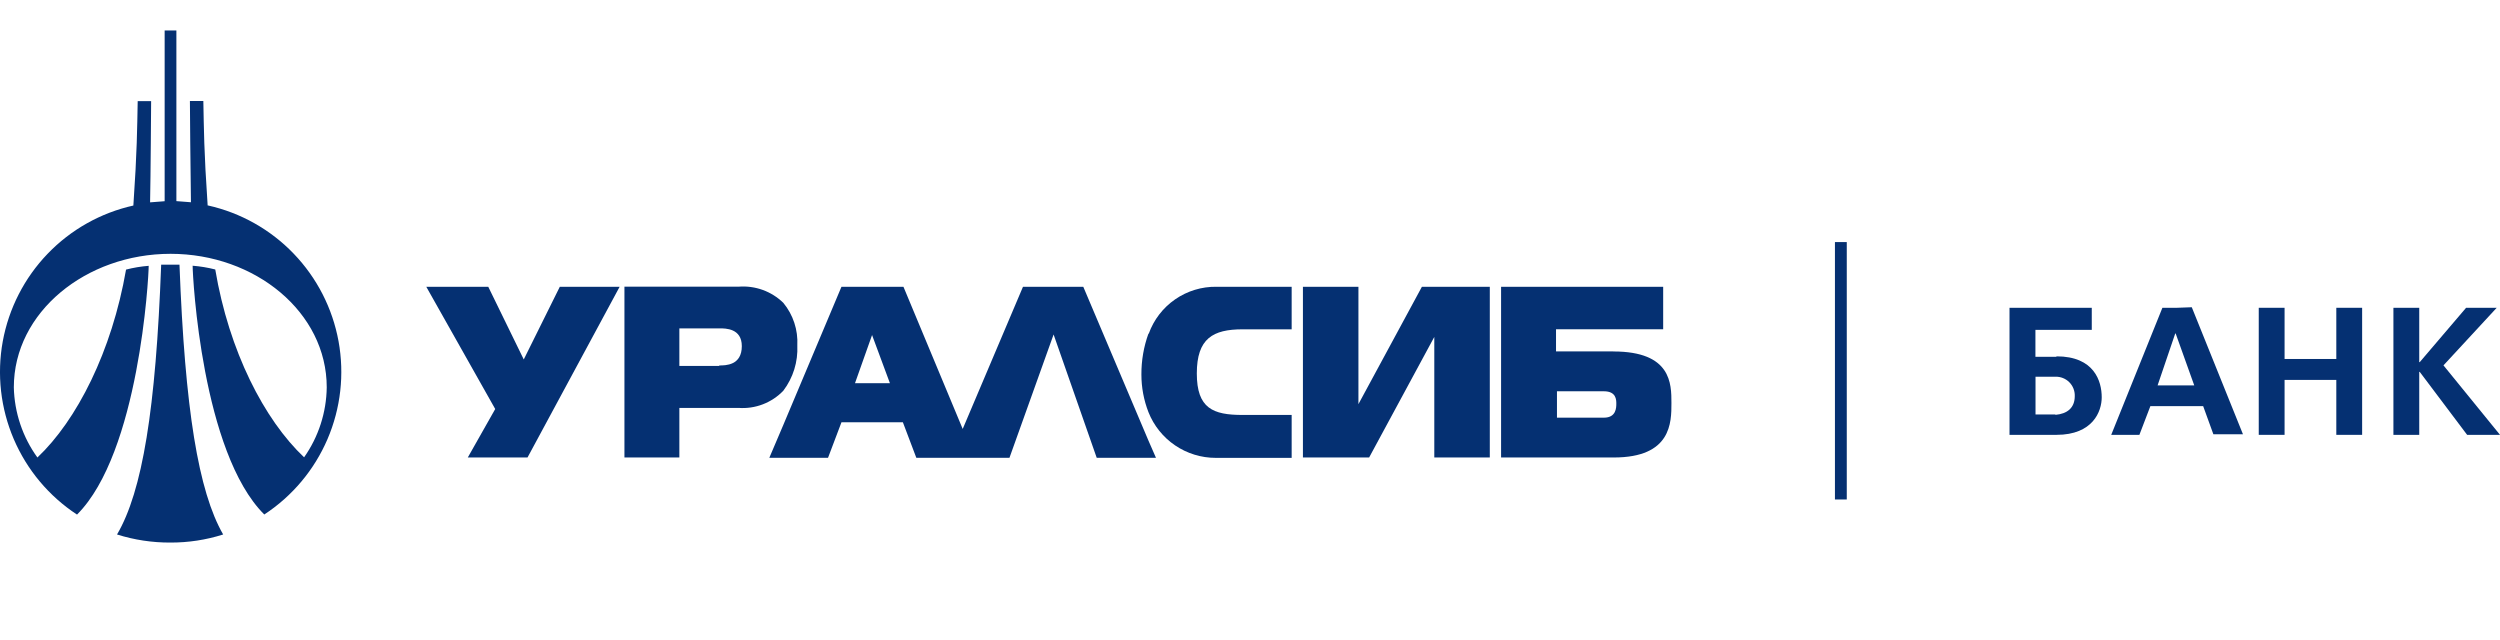 <svg width="164" height="42" viewBox="0 0 164 42" fill="none" xmlns="http://www.w3.org/2000/svg">
<path d="M71.063 18.812H67.108L63.153 28.139L59.266 18.812H55.2L51.386 27.874L50.468 30.03H54.319L55.2 27.702H59.229L60.11 30.03H66.221L69.116 21.942L71.944 30.03H75.831L75.338 28.903L71.063 18.812ZM57.214 25.139H56.087L57.214 21.96V21.997L58.379 25.139H57.214Z" fill="#053072"/>
<path d="M75.338 21.886C75.027 22.747 74.871 23.656 74.876 24.572C74.876 25.415 75.032 26.25 75.338 27.036C75.688 27.921 76.297 28.681 77.085 29.216C77.872 29.751 78.803 30.037 79.755 30.036H84.733V27.221H81.517C79.576 27.221 78.511 26.796 78.511 24.498C78.511 22.2 79.57 21.603 81.517 21.603H84.733V18.812H79.804C78.835 18.797 77.884 19.087 77.087 19.639C76.289 20.191 75.684 20.979 75.357 21.892" fill="#053072"/>
<path d="M121.148 15.88H120.372V32.766H121.148V15.88Z" fill="#053072"/>
<path d="M51.386 25.631C52.031 24.78 52.355 23.729 52.304 22.662C52.359 21.648 52.032 20.65 51.386 19.866C51.001 19.491 50.54 19.202 50.034 19.019C49.528 18.837 48.99 18.764 48.454 18.806H40.963V30.011H44.566V26.759H48.454C48.995 26.798 49.539 26.717 50.045 26.522C50.552 26.327 51.01 26.023 51.386 25.631V25.631ZM47.185 24.005H44.566V21.541H47.215C47.603 21.541 48.663 21.541 48.663 22.706C48.663 23.974 47.603 23.974 47.178 23.974" fill="#053072"/>
<path d="M89.113 26.512V18.812H85.472V30.011H89.815L94.09 22.102V30.011H97.731V18.812H93.277L89.113 26.512Z" fill="#053072"/>
<path d="M105.82 23.05H102.075V21.602H109.104V18.812H98.471V30.011H105.864C109.646 30.011 109.646 27.713 109.646 26.444C109.646 25.175 109.646 23.056 105.833 23.056L105.82 23.05ZM105.217 27.399H102.137V25.668H105.217C106.03 25.668 106.03 26.235 106.03 26.481C106.03 26.728 106.03 27.399 105.217 27.399" fill="#053072"/>
<path d="M142.771 20.192H141.853L138.496 28.526H140.344L141.065 26.641H144.527L145.198 28.489H147.139L143.781 20.155L142.771 20.192ZM142.771 25.28H141.539L142.703 21.855L142.74 21.923L143.942 25.28H142.771Z" fill="#053072"/>
<path d="M134.904 23.407H133.524V21.639H137.22V20.191H131.824V28.526H134.904C137.306 28.526 137.873 26.974 137.873 26.062C137.873 25.002 137.38 23.376 134.904 23.376V23.407ZM134.836 27.189H133.53V24.713H134.836C135.004 24.708 135.172 24.737 135.328 24.799C135.484 24.861 135.626 24.954 135.745 25.073C135.864 25.192 135.957 25.334 136.019 25.49C136.081 25.647 136.11 25.814 136.105 25.982C136.105 26.758 135.612 27.146 134.836 27.214" fill="#053072"/>
<path d="M11.189 17.363H10.573C10.222 26.832 9.341 32.235 7.677 35.062C8.809 35.419 9.99 35.598 11.176 35.592C12.351 35.597 13.519 35.419 14.639 35.062C13.012 32.235 12.131 26.832 11.774 17.363H11.189Z" fill="#053072"/>
<path d="M160.292 23.968L163.784 20.191H161.776L158.733 23.758H158.702V20.191H157.008V28.526H158.702V24.393H158.733L161.844 28.526H164L160.292 23.968Z" fill="#053072"/>
<path d="M13.622 13.477C13.376 9.873 13.376 8.425 13.339 6.627H12.458C12.458 6.663 12.495 11.641 12.526 13.268C12.205 13.231 11.91 13.231 11.571 13.194V2H10.801V13.2C10.48 13.237 10.185 13.237 9.846 13.274C9.883 11.647 9.914 6.67 9.914 6.633H9.033C8.996 8.432 8.996 9.879 8.749 13.483C6.603 13.962 4.646 15.063 3.123 16.648C1.599 18.233 0.576 20.232 0.181 22.395C-0.213 24.558 0.039 26.79 0.905 28.81C1.772 30.831 3.214 32.552 5.053 33.757C9.119 29.698 9.754 18.214 9.754 17.438C9.252 17.477 8.756 17.559 8.269 17.685C7.339 23.05 5.041 27.572 2.453 30.012C1.484 28.669 0.945 27.065 0.907 25.41C0.907 20.482 5.638 16.65 11.189 16.65C16.739 16.65 21.434 20.482 21.434 25.41C21.413 27.055 20.896 28.654 19.949 30C17.337 27.535 15.021 23.038 14.121 17.678C13.634 17.553 13.138 17.471 12.637 17.432C12.637 18.208 13.253 29.691 17.337 33.751C19.176 32.546 20.618 30.825 21.485 28.804C22.351 26.783 22.603 24.552 22.209 22.389C21.814 20.226 20.791 18.227 19.267 16.642C17.744 15.057 15.787 13.956 13.641 13.477" fill="#053072"/>
<path d="M34.358 23.58L32.03 18.812H27.964L32.486 26.832L30.687 30.011H34.605L40.648 18.812H36.724L34.358 23.58Z" fill="#053072"/>
<path d="M153.262 23.549H149.868V20.191H148.174V28.526H149.868V24.922H153.262V28.526H154.956V20.191H153.262V23.549Z" fill="#053072"/>
</svg>
